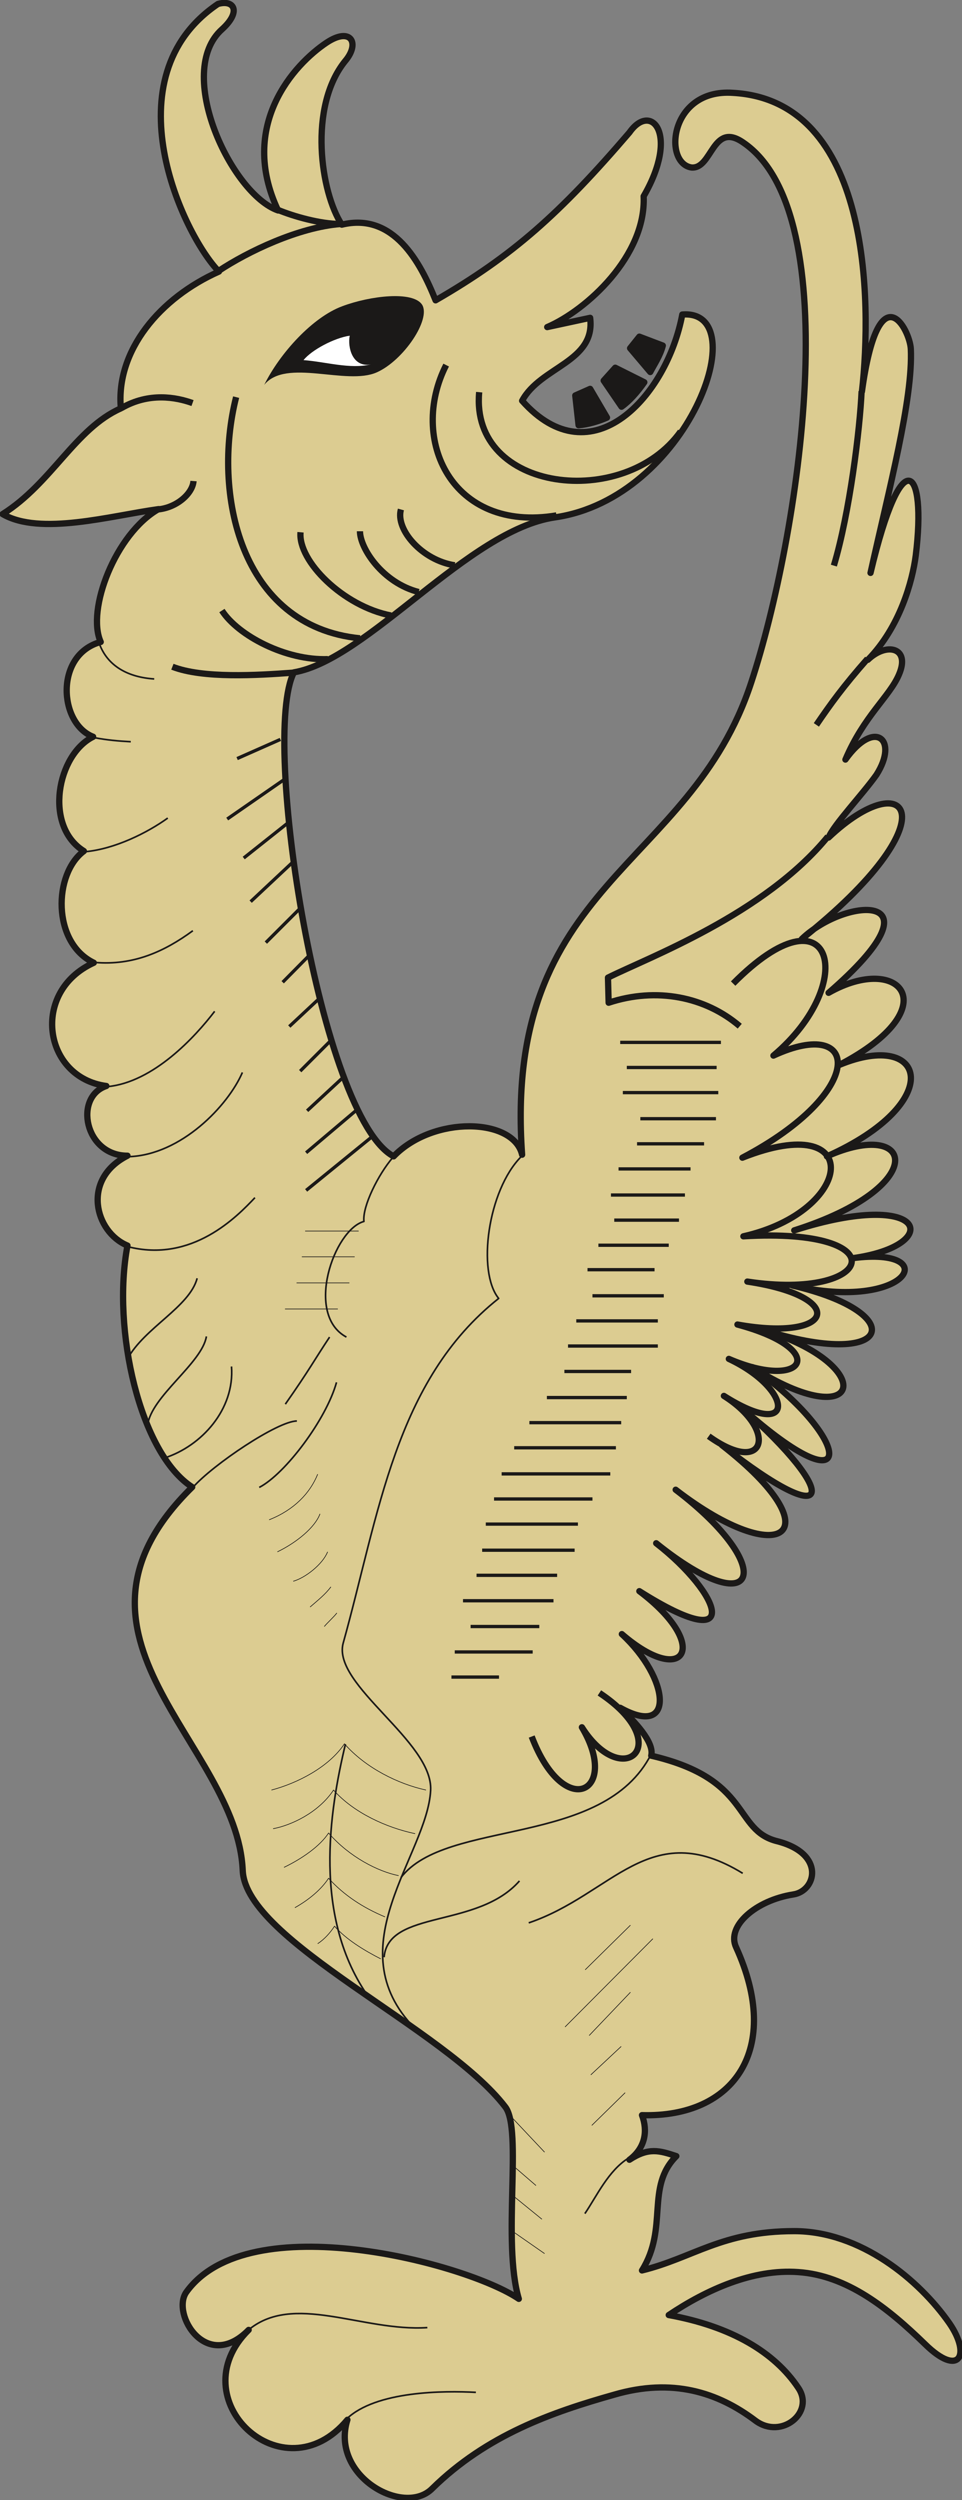 <svg xmlns="http://www.w3.org/2000/svg" version="1.2" width="29.13mm" height="75.67mm" viewBox="0 0 2913 7567" preserveAspectRatio="xMidYMid" fill-rule="evenodd" stroke-width="28.222" stroke-linejoin="round" xml:space="preserve"><rect x="0" y="0" width="2913" height="7567" fill="#808080" stroke="none"/><defs class="ClipPathGroup"><clipPath id="a" clipPathUnits="userSpaceOnUse"><path d="M0 0h2913v7567H0z"/></clipPath></defs><g class="SlideGroup"><g class="Slide" clip-path="url(#a)"><g class="Page"><g class="com.sun.star.drawing.ClosedBezierShape"><path class="BoundingBox" fill="none" d="M1732 1009h286v289h-286z"/><path fill="#1B1918" d="m1742 1197 45-20 51 87c-25 11-58 21-86 23l-10-90Zm0 0Zm86-45 35-39 88 44c-21 30-46 58-69 74l-54-79Zm0 0Zm108-133-28 35 61 72c12-23 30-49 38-80l-71-27Z"/><path fill="none" stroke="#1B1918" stroke-width="19" stroke-linecap="round" d="m1742 1197 45-20 51 87c-25 11-58 21-86 23l-10-90Zm86-45 35-39 88 44c-21 30-46 58-69 74l-54-79Zm108-133-28 35 61 72c12-23 30-49 38-80l-71-27Z"/></g><g class="com.sun.star.drawing.ClosedBezierShape"><path class="BoundingBox" fill="none" d="M-2-1h2921v7572H-2z"/><path fill="#DCCC91" d="M1052 7324c-195 234-511-63-299-272-128 130-235-48-189-114 189-264 852-86 1007 20-51-172 12-513-41-581-183-239-785-501-795-715-16-386-613-709-153-1161-158-102-244-477-196-731-99-41-140-201 0-272-130 0-163-178-64-211-190-25-231-285-38-373-127-61-122-270-30-338-122-76-81-292 28-346-104-40-117-249 23-287-44-97 45-328 175-402-145 20-358 81-472 15 149-94 220-259 358-320-16-175 119-335 297-414-109-112-333-587-3-810 49-14 71 23 13 76-147 130 28 500 169 549-121-257 48-442 147-508 74-49 102 2 56 56-112 139-74 398-10 495 157-38 238 114 284 229 234-135 376-262 587-508 66-94 152 5 43 193 8 180-173 345-292 396l130-28c17 134-150 147-206 251 211 237 439-15 485-261 224-18 18 556-386 614-262 38-567 431-790 469-102 198 81 1348 302 1465 120-124 363-117 389-5-59-828 508-861 694-1430 145-440 295-1418-25-1634-93-64-93 81-156 76-87-13-66-239 125-226 417 23 422 628 391 904 51-368 145-188 148-129 7 152-66 424-122 678 96-406 170-320 137-53-10 78-48 217-145 316 56-54 130-38 94 45-28 66-106 125-162 257 89-125 162-61 94 46-41 58-130 152-145 190 241-228 378-58-81 307 134-129 439-147 81 163 218-124 363 46 33 218 264-109 325 115-38 277 266-119 317 92-99 224 406-130 454 46 178 84 276-36 170 165-183 83 360 84 304 260-92 133 358 109 305 327-30 114 307 218 325 442-33 122 299 264 287 386-59 114 343 267 183 384-140 135 313 238 250 411-59 162 197 153 270 348-51 145 219 165 138 295-53 130 145 134 163 317-5 223 43 41 104 104 94 145 306 71 247 226 382 259 147 38 117 151 48 161-114 18-203 96-173 160 140 307-5 516-285 508 18 48 10 99-38 135 58-38 91-28 142-11-94 94-23 216-104 346 155-38 242-119 461-119 200 0 378 147 470 279 66 96 30 165-74 63-112-109-236-208-384-218-137-10-277 53-392 130 192 35 321 114 392 220 51 74-50 158-129 100-115-87-253-130-428-79-188 53-386 122-551 284-86 87-310-38-257-208Z"/><path fill="none" stroke="#1B1918" stroke-width="19" stroke-linecap="round" d="M1052 7324c-195 234-511-63-299-272-128 130-235-48-189-114 189-264 852-86 1007 20-51-172 12-513-41-581-183-239-785-501-795-715-16-386-613-709-153-1161-158-102-244-477-196-731-99-41-140-201 0-272-130 0-163-178-64-211-190-25-231-285-38-373-127-61-122-270-30-338-122-76-81-292 28-346-104-40-117-249 23-287-44-97 45-328 175-402-145 20-358 81-472 15 149-94 220-259 358-320-16-175 119-335 297-414-109-112-333-587-3-810 49-14 71 23 13 76-147 130 28 500 169 549-121-257 48-442 147-508 74-49 102 2 56 56-112 139-74 398-10 495 157-38 238 114 284 229 234-135 376-262 587-508 66-94 152 5 43 193 8 180-173 345-292 396l130-28c17 134-150 147-206 251 211 237 439-15 485-261 224-18 18 556-386 614-262 38-567 431-790 469-102 198 81 1348 302 1465 120-124 363-117 389-5-59-828 508-861 694-1430 145-440 295-1418-25-1634-93-64-93 81-156 76-87-13-66-239 125-226 417 23 422 628 391 904 51-368 145-188 148-129 7 152-66 424-122 678 96-406 170-320 137-53-10 78-48 217-145 316 56-54 130-38 94 45-28 66-106 125-162 257 89-125 162-61 94 46-41 58-130 152-145 190 241-228 378-58-81 307 134-129 439-147 81 163 218-124 363 46 33 218 264-109 325 115-38 277 266-119 317 92-99 224 406-130 454 46 178 84 276-36 170 165-183 83 360 84 304 260-92 133 358 109 305 327-30 114 307 218 325 442-33 122 299 264 287 386-59 114 343 267 183 384-140 135 313 238 250 411-59 162 197 153 270 348-51 145 219 165 138 295-53 130 145 134 163 317-5 223 43 41 104 104 94 145 306 71 247 226 382 259 147 38 117 151 48 161-114 18-203 96-173 160 140 307-5 516-285 508 18 48 10 99-38 135 58-38 91-28 142-11-94 94-23 216-104 346 155-38 242-119 461-119 200 0 378 147 470 279 66 96 30 165-74 63-112-109-236-208-384-218-137-10-277 53-392 130 192 35 321 114 392 220 51 74-50 158-129 100-115-87-253-130-428-79-188 53-386 122-551 284-86 87-310-38-257-208Z"/></g><g fill="none" class="com.sun.star.drawing.OpenBezierShape"><path class="BoundingBox" d="M814 3725h1165v3099H814z"/><path stroke="#1B1918" stroke-width="2" d="m1909 5827-137 135m205-94-266 267m198-105-125 131m97 33-92 86m104 54-101 99m-245 317 102 71m-99-178 91 74m-91-165 73 63m-89-223 115 122m-789-862c54-26 109-64 135-104 63 73 151 117 212 129m-314 97c41-23 79-54 102-89 46 51 104 89 171 117m-204 81c20-13 38-33 51-53 35 40 89 73 140 99m-326-394c54-10 137-48 183-117 61 69 161 114 247 132m-435-132c76-20 173-68 221-140 65 74 164 122 247 140m-328-956c-23 57-71 108-147 138m154-18c-15 41-71 87-129 115m152 0c-15 38-68 79-104 89m114 17c-17 23-40 41-63 61m81 18c-7 10-30 31-38 41m-119-961h160m-125-79h160m-144-79h160m-150-78h162"/></g><g fill="none" class="com.sun.star.drawing.PolyLineShape"><path class="BoundingBox" d="M1362 3150h827v1932h-827z"/><path stroke="#1B1918" stroke-width="10" d="M1878 3155h305m-285 76h272m-284 76h289m-236 79h229m-239 76h203m-259 76h218m-241 79h224m-214 76h196m-244 76h213m-246 74h203m-188 79h216m-265 76h247m-272 76h272m-283 77h202m-255 79h242m-295 76h278m-324 76h308m-346 79h329m-352 76h298m-323 76h279m-290 79h280m-297 76h244m-285 77h274m-251 78h208m-256 77h236m-246 76h144"/></g><g fill="none" class="com.sun.star.drawing.PolyLineShape"><path class="BoundingBox" d="M683 2233h449v1376H683z"/><path stroke="#1B1918" stroke-width="10" d="m1126 3441-199 162m156-246-156 132m113-229-110 102m71-212-92 92m59-221-92 86m61-216-81 82m56-227-107 107m82-244-128 120m115-240-136 108m126-240-176 122m161-241-131 58"/></g><g class="com.sun.star.drawing.ClosedBezierShape"><path class="BoundingBox" fill="none" d="M800 896h485v270H800z"/><path fill="#1B1918" d="M1278 922c-28-42-157-27-242 5-89 33-188 141-236 238 66-82 249 3 341-38 81-36 165-161 137-205Z"/></g><g class="com.sun.star.drawing.ClosedBezierShape"><path class="BoundingBox" fill="none" d="M919 1016h205v94H919z"/><path fill="#FFF" d="M1059 1016c-7 35 8 97 64 87-64 15-136-8-204-13 25-31 93-67 140-74Z"/></g><g fill="none" class="com.sun.star.drawing.OpenBezierShape"><path class="BoundingBox" d="M254 1943h1999v5383H254z"/><path stroke="#1B1918" stroke-width="5" d="M864 4250c73-104 88-134 134-203m51 3275c89-86 296-86 392-81m-692-186c137-119 348 3 545-10m-245-2998c-127-68-38-325 53-350-5-46 44-143 87-193m-803 269c196 51 333-92 386-148m-383-124c160-5 302-155 345-255m-409 43c140-13 267-152 325-228m-363-148c117 10 211-33 297-96m-327-239c91-8 190-58 251-102m-221-243c38 7 71 10 109 12m-96-299c25 71 89 104 167 109m-81 2058c51-94 188-157 211-244m-150 445c10-87 165-188 178-269m-127 368c112-36 213-147 203-277m-117 366c61-69 257-201 315-201m120-117c-31 112-155 277-234 318m793-1001c-101 102-134 348-68 429-314 249-362 653-471 1044-33 127 273 297 265 445-10 195-288 475-48 720m-210-860c-48 201-101 526 72 768"/><path stroke="#1B1918" stroke-width="5" d="M1573 5693c-127 145-397 86-410 231m809-615c-145 285-620 194-758 374m1035-13c-282-173-394 64-648 150m302 712c-61 38-96 115-132 168"/></g><g fill="none" class="com.sun.star.drawing.OpenBezierShape"><path class="BoundingBox" d="M358 625h1714v1430H358z"/><path stroke="#1B1918" stroke-width="19" d="M662 820c89-59 242-132 369-142-61 0-142-23-190-43m610 552c-28 304 440 358 610 119"/><path stroke="#1B1918" stroke-width="19" d="M1351 1105c-114 224 16 508 334 455M586 1456c-3 38-51 81-109 86m-109-307c83-48 165-33 215-15m327 391c-8 87 129 224 274 252"/><path stroke="#1B1918" stroke-width="19" d="M715 1202c-73 289 11 694 375 730m-418-84c49 76 194 152 321 147m-471 23c92 36 257 26 365 18m203-428c0 51 68 156 178 184m-54-250c-17 61 64 154 163 169"/></g><g fill="none" class="com.sun.star.drawing.OpenBezierShape"><path class="BoundingBox" d="M1600 1174h1038v4252H1600z"/><path stroke="#1B1918" stroke-width="19" d="M1610 5256c99 259 269 168 152-28 124 196 287 51 53-104m812-3130c-74 84-112 137-155 200m137-1010c-5 114-36 368-84 528m-285 1394c-104-89-252-119-397-71l-2-76c122-61 473-191 666-427"/><path stroke="#1B1918" stroke-width="19" d="M2146 4347c173 124 211-18 46-122 221 140 211-20 15-112 229 99 310-28 26-104 294 53 338-84 30-130 386 59 460-165-12-137 337-76 370-386-3-238 379-199 358-431 94-309 262-221 180-523-122-218"/></g></g></g></g></svg>
